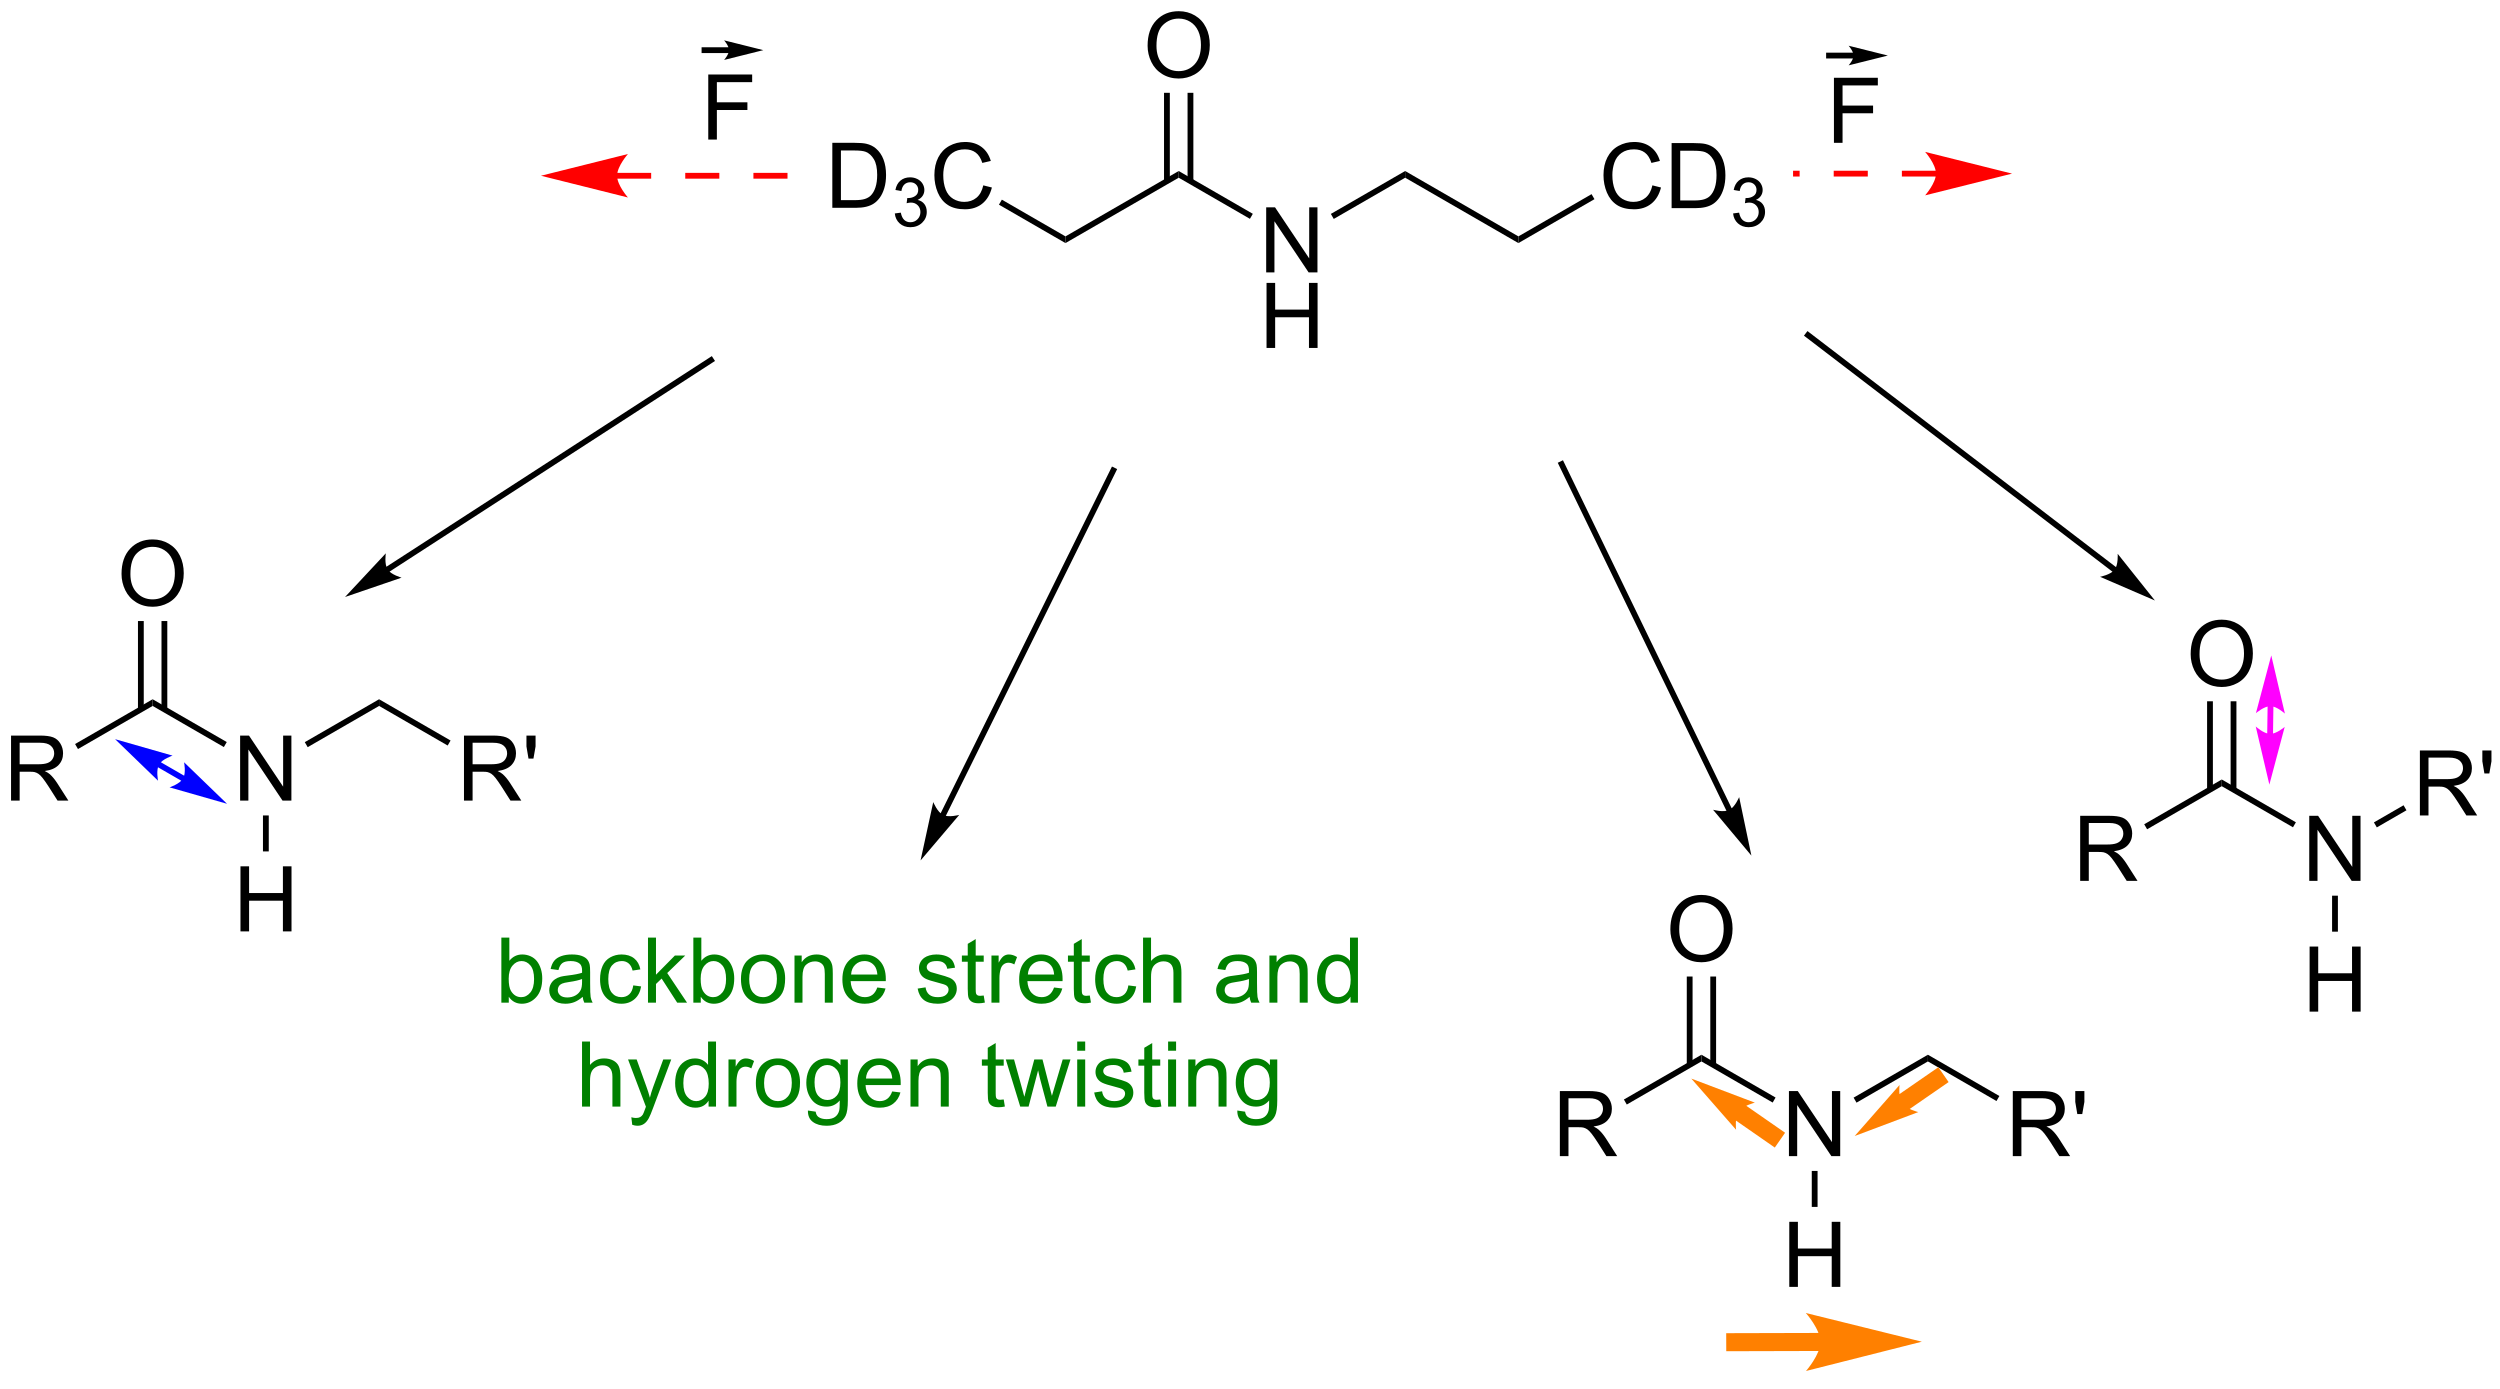 <?xml version="1.0" encoding="UTF-8"?>
<!DOCTYPE svg PUBLIC '-//W3C//DTD SVG 1.0//EN'
          'http://www.w3.org/TR/2001/REC-SVG-20010904/DTD/svg10.dtd'>
<svg stroke-dasharray="none" shape-rendering="auto" xmlns="http://www.w3.org/2000/svg" font-family="'Dialog'" text-rendering="auto" width="90" fill-opacity="1" color-interpolation="auto" color-rendering="auto" preserveAspectRatio="xMidYMid meet" font-size="12px" viewBox="0 0 90 50" fill="black" xmlns:xlink="http://www.w3.org/1999/xlink" stroke="black" image-rendering="auto" stroke-miterlimit="10" stroke-linecap="square" stroke-linejoin="miter" font-style="normal" stroke-width="1" height="50" stroke-dashoffset="0" font-weight="normal" stroke-opacity="1"
><!--Generated by the Batik Graphics2D SVG Generator--><defs id="genericDefs"
  /><g
  ><defs id="defs1"
    ><clipPath clipPathUnits="userSpaceOnUse" id="clipPath1"
      ><path d="M1.281 1.598 L227.85 1.598 L227.85 126.709 L1.281 126.709 L1.281 1.598 Z"
      /></clipPath
      ><clipPath clipPathUnits="userSpaceOnUse" id="clipPath2"
      ><path d="M-0.342 12.077 L-0.342 133.709 L219.928 133.709 L219.928 12.077 Z"
      /></clipPath
    ></defs
    ><g transform="scale(0.397,0.397) translate(-1.281,-1.598) matrix(1.029,0,0,1.029,1.633,-10.824)"
    ><path d="M73.006 30.386 L73.006 24.659 L74.98 24.659 Q75.647 24.659 75.998 24.74 Q76.491 24.855 76.84 25.151 Q77.293 25.534 77.517 26.131 Q77.741 26.724 77.741 27.49 Q77.741 28.144 77.587 28.649 Q77.436 29.151 77.196 29.482 Q76.959 29.81 76.675 30 Q76.394 30.191 75.993 30.29 Q75.592 30.386 75.074 30.386 L73.006 30.386 ZM73.764 29.709 L74.988 29.709 Q75.553 29.709 75.876 29.605 Q76.199 29.498 76.389 29.308 Q76.66 29.037 76.808 28.584 Q76.959 28.128 76.959 27.48 Q76.959 26.581 76.665 26.099 Q76.371 25.615 75.949 25.451 Q75.644 25.334 74.967 25.334 L73.764 25.334 L73.764 29.709 Z" stroke="none" clip-path="url(#clipPath2)"
    /></g
    ><g transform="matrix(0.409,0,0,0.409,0.14,-4.934)"
    ><path d="M78.418 30.851 L78.946 30.781 Q79.037 31.23 79.254 31.427 Q79.473 31.625 79.787 31.625 Q80.159 31.625 80.414 31.367 Q80.672 31.109 80.672 30.728 Q80.672 30.365 80.434 30.13 Q80.198 29.894 79.831 29.894 Q79.682 29.894 79.459 29.953 L79.518 29.49 Q79.571 29.496 79.602 29.496 Q79.94 29.496 80.209 29.32 Q80.479 29.144 80.479 28.777 Q80.479 28.488 80.282 28.298 Q80.086 28.107 79.776 28.107 Q79.467 28.107 79.262 28.3 Q79.057 28.494 78.998 28.88 L78.471 28.787 Q78.569 28.255 78.91 27.964 Q79.254 27.673 79.764 27.673 Q80.116 27.673 80.41 27.824 Q80.707 27.974 80.864 28.236 Q81.02 28.496 81.02 28.789 Q81.02 29.068 80.87 29.296 Q80.721 29.525 80.428 29.66 Q80.809 29.748 81.02 30.025 Q81.231 30.3 81.231 30.716 Q81.231 31.279 80.821 31.671 Q80.41 32.062 79.784 32.062 Q79.219 32.062 78.844 31.726 Q78.471 31.388 78.418 30.851 Z" stroke="none" clip-path="url(#clipPath2)"
    /></g
    ><g transform="matrix(0.409,0,0,0.409,0.14,-4.934)"
    ><path d="M86.206 28.378 L86.964 28.568 Q86.727 29.503 86.108 29.995 Q85.488 30.485 84.594 30.485 Q83.667 30.485 83.087 30.107 Q82.508 29.73 82.204 29.016 Q81.902 28.3 81.902 27.48 Q81.902 26.584 82.243 25.92 Q82.587 25.253 83.217 24.907 Q83.847 24.56 84.605 24.56 Q85.464 24.56 86.05 24.998 Q86.636 25.435 86.868 26.23 L86.121 26.404 Q85.923 25.779 85.542 25.495 Q85.165 25.209 84.589 25.209 Q83.93 25.209 83.485 25.526 Q83.042 25.842 82.863 26.375 Q82.683 26.909 82.683 27.474 Q82.683 28.206 82.897 28.75 Q83.11 29.295 83.558 29.566 Q84.008 29.834 84.532 29.834 Q85.167 29.834 85.608 29.467 Q86.05 29.099 86.206 28.378 Z" stroke="none" clip-path="url(#clipPath2)"
    /></g
    ><g transform="matrix(0.409,0,0,0.409,0.14,-4.934)"
    ><path d="M100.669 16.088 Q100.669 14.661 101.434 13.856 Q102.2 13.049 103.411 13.049 Q104.203 13.049 104.838 13.429 Q105.476 13.807 105.809 14.484 Q106.145 15.161 106.145 16.02 Q106.145 16.893 105.794 17.58 Q105.442 18.268 104.796 18.622 Q104.153 18.976 103.406 18.976 Q102.598 18.976 101.96 18.585 Q101.325 18.192 100.997 17.518 Q100.669 16.841 100.669 16.088 ZM101.45 16.099 Q101.45 17.135 102.005 17.731 Q102.562 18.325 103.403 18.325 Q104.257 18.325 104.809 17.724 Q105.364 17.122 105.364 16.018 Q105.364 15.317 105.127 14.796 Q104.89 14.276 104.434 13.989 Q103.981 13.7 103.413 13.7 Q102.609 13.7 102.028 14.255 Q101.45 14.807 101.45 16.099 Z" stroke="none" clip-path="url(#clipPath2)"
    /></g
    ><g transform="matrix(0.409,0,0,0.409,0.14,-4.934)"
    ><path d="M111.107 36.04 L111.107 30.314 L111.885 30.314 L114.893 34.808 L114.893 30.314 L115.62 30.314 L115.62 36.04 L114.841 36.04 L111.833 31.54 L111.833 36.04 L111.107 36.04 Z" stroke="none" clip-path="url(#clipPath2)"
    /></g
    ><g transform="matrix(0.409,0,0,0.409,0.14,-4.934)"
    ><path d="M111.138 42.69 L111.138 36.964 L111.896 36.964 L111.896 39.315 L114.872 39.315 L114.872 36.964 L115.63 36.964 L115.63 42.69 L114.872 42.69 L114.872 39.99 L111.896 39.99 L111.896 42.69 L111.138 42.69 Z" stroke="none" clip-path="url(#clipPath2)"
    /></g
    ><g transform="matrix(0.409,0,0,0.409,0.14,-4.934)"
    ><path d="M145.101 28.378 L145.859 28.568 Q145.622 29.503 145.002 29.995 Q144.382 30.485 143.489 30.485 Q142.562 30.485 141.981 30.107 Q141.403 29.73 141.098 29.016 Q140.796 28.3 140.796 27.48 Q140.796 26.584 141.137 25.92 Q141.481 25.253 142.111 24.907 Q142.742 24.56 143.499 24.56 Q144.359 24.56 144.945 24.998 Q145.531 25.435 145.762 26.23 L145.015 26.404 Q144.817 25.779 144.437 25.495 Q144.059 25.209 143.484 25.209 Q142.825 25.209 142.38 25.526 Q141.937 25.842 141.757 26.375 Q141.577 26.909 141.577 27.474 Q141.577 28.206 141.791 28.75 Q142.005 29.295 142.452 29.566 Q142.903 29.834 143.426 29.834 Q144.062 29.834 144.502 29.467 Q144.945 29.099 145.101 28.378 ZM146.792 30.386 L146.792 24.659 L148.766 24.659 Q149.433 24.659 149.785 24.74 Q150.277 24.855 150.626 25.151 Q151.079 25.534 151.303 26.131 Q151.527 26.724 151.527 27.49 Q151.527 28.144 151.373 28.649 Q151.222 29.151 150.982 29.482 Q150.745 29.81 150.462 30 Q150.18 30.191 149.779 30.29 Q149.378 30.386 148.86 30.386 L146.792 30.386 ZM147.55 29.709 L148.774 29.709 Q149.339 29.709 149.662 29.605 Q149.985 29.498 150.175 29.308 Q150.446 29.037 150.594 28.584 Q150.745 28.128 150.745 27.48 Q150.745 26.581 150.451 26.099 Q150.157 25.615 149.735 25.451 Q149.43 25.334 148.753 25.334 L147.55 25.334 L147.55 29.709 Z" stroke="none" clip-path="url(#clipPath2)"
    /></g
    ><g transform="matrix(0.409,0,0,0.409,0.14,-4.934)"
    ><path d="M152.204 30.851 L152.732 30.781 Q152.824 31.23 153.04 31.427 Q153.259 31.625 153.574 31.625 Q153.945 31.625 154.201 31.367 Q154.458 31.109 154.458 30.728 Q154.458 30.365 154.22 30.13 Q153.984 29.894 153.617 29.894 Q153.468 29.894 153.245 29.953 L153.304 29.49 Q153.357 29.496 153.388 29.496 Q153.726 29.496 153.995 29.32 Q154.265 29.144 154.265 28.777 Q154.265 28.488 154.068 28.298 Q153.872 28.107 153.562 28.107 Q153.253 28.107 153.048 28.3 Q152.843 28.494 152.785 28.88 L152.257 28.787 Q152.355 28.255 152.697 27.964 Q153.04 27.673 153.55 27.673 Q153.902 27.673 154.197 27.824 Q154.494 27.974 154.65 28.236 Q154.806 28.496 154.806 28.789 Q154.806 29.068 154.656 29.296 Q154.507 29.525 154.214 29.66 Q154.595 29.748 154.806 30.025 Q155.017 30.3 155.017 30.716 Q155.017 31.279 154.607 31.671 Q154.197 32.062 153.57 32.062 Q153.005 32.062 152.63 31.726 Q152.257 31.388 152.204 30.851 Z" stroke="none" clip-path="url(#clipPath2)"
    /></g
    ><g transform="matrix(0.409,0,0,0.409,0.14,-4.934)"
    ><path d="M103.406 27.116 L103.406 27.706 L93.439 33.46 L93.439 32.871 Z" stroke="none" clip-path="url(#clipPath2)"
    /></g
    ><g transform="matrix(0.409,0,0,0.409,0.14,-4.934)"
    ><path d="M93.439 32.871 L93.439 33.46 L87.585 30.08 L87.841 29.638 Z" stroke="none" clip-path="url(#clipPath2)"
    /></g
    ><g transform="matrix(0.409,0,0,0.409,0.14,-4.934)"
    ><path d="M104.697 28.009 L104.697 20.233 L104.186 20.233 L104.186 28.009 ZM102.625 28.009 L102.625 20.233 L102.115 20.233 L102.115 28.009 Z" stroke="none" clip-path="url(#clipPath2)"
    /></g
    ><g transform="matrix(0.409,0,0,0.409,0.14,-4.934)"
    ><path d="M103.406 27.706 L103.406 27.116 L109.93 30.883 L109.675 31.325 Z" stroke="none" clip-path="url(#clipPath2)"
    /></g
    ><g transform="matrix(0.409,0,0,0.409,0.14,-4.934)"
    ><path d="M123.339 27.706 L123.339 27.116 L133.306 32.871 L133.306 33.46 Z" stroke="none" clip-path="url(#clipPath2)"
    /></g
    ><g transform="matrix(0.409,0,0,0.409,0.14,-4.934)"
    ><path d="M133.306 33.46 L133.306 32.871 L139.746 29.152 L140.001 29.594 Z" stroke="none" clip-path="url(#clipPath2)"
    /></g
    ><g transform="matrix(0.409,0,0,0.409,0.14,-4.934)"
    ><path d="M117.054 31.334 L116.799 30.892 L123.339 27.116 L123.339 27.706 Z" stroke="none" clip-path="url(#clipPath2)"
    /></g
    ><g transform="matrix(0.409,0,0,0.409,0.14,-4.934)"
    ><path d="M10.355 62.583 Q10.355 61.156 11.12 60.351 Q11.886 59.544 13.097 59.544 Q13.889 59.544 14.524 59.924 Q15.162 60.302 15.495 60.979 Q15.831 61.656 15.831 62.515 Q15.831 63.388 15.48 64.075 Q15.128 64.763 14.482 65.117 Q13.839 65.471 13.092 65.471 Q12.284 65.471 11.646 65.08 Q11.011 64.687 10.683 64.013 Q10.355 63.335 10.355 62.583 ZM11.136 62.593 Q11.136 63.63 11.691 64.226 Q12.248 64.82 13.089 64.82 Q13.943 64.82 14.495 64.218 Q15.05 63.617 15.05 62.513 Q15.05 61.812 14.813 61.291 Q14.576 60.77 14.12 60.484 Q13.667 60.195 13.1 60.195 Q12.295 60.195 11.714 60.749 Q11.136 61.302 11.136 62.593 Z" stroke="none" clip-path="url(#clipPath2)"
    /></g
    ><g transform="matrix(0.409,0,0,0.409,0.14,-4.934)"
    ><path d="M20.793 82.535 L20.793 76.808 L21.572 76.808 L24.579 81.303 L24.579 76.808 L25.306 76.808 L25.306 82.535 L24.527 82.535 L21.52 78.035 L21.52 82.535 L20.793 82.535 Z" stroke="none" clip-path="url(#clipPath2)"
    /></g
    ><g transform="matrix(0.409,0,0,0.409,0.14,-4.934)"
    ><path d="M14.383 74.504 L14.383 66.727 L13.873 66.727 L13.873 74.504 ZM12.311 74.504 L12.311 66.727 L11.801 66.727 L11.801 74.504 Z" stroke="none" clip-path="url(#clipPath2)"
    /></g
    ><g transform="matrix(0.409,0,0,0.409,0.14,-4.934)"
    ><path d="M13.092 74.2 L13.092 73.611 L19.617 77.378 L19.361 77.82 Z" stroke="none" clip-path="url(#clipPath2)"
    /></g
    ><g transform="matrix(0.409,0,0,0.409,0.14,-4.934)"
    ><path d="M20.824 94.044 L20.824 88.317 L21.582 88.317 L21.582 90.669 L24.559 90.669 L24.559 88.317 L25.316 88.317 L25.316 94.044 L24.559 94.044 L24.559 91.343 L21.582 91.343 L21.582 94.044 L20.824 94.044 Z" stroke="none" clip-path="url(#clipPath2)"
    /></g
    ><g transform="matrix(0.409,0,0,0.409,0.14,-4.934)"
    ><path d="M22.803 83.839 L23.314 83.839 L23.314 87.005 L22.803 87.005 Z" stroke="none" clip-path="url(#clipPath2)"
    /></g
    ><g transform="matrix(0.409,0,0,0.409,0.14,-4.934)"
    ><path d="M26.74 77.829 L26.485 77.387 L33.025 73.611 L33.025 74.2 Z" stroke="none" clip-path="url(#clipPath2)"
    /></g
    ><g transform="matrix(0.409,0,0,0.409,0.14,-4.934)"
    ><path d="M0.63 82.535 L0.63 76.808 L3.169 76.808 Q3.935 76.808 4.333 76.962 Q4.732 77.116 4.969 77.506 Q5.208 77.897 5.208 78.371 Q5.208 78.98 4.812 79.4 Q4.419 79.816 3.594 79.928 Q3.896 80.074 4.052 80.215 Q4.383 80.519 4.68 80.975 L5.677 82.535 L4.724 82.535 L3.966 81.342 Q3.633 80.827 3.417 80.553 Q3.203 80.28 3.034 80.17 Q2.865 80.061 2.688 80.019 Q2.56 79.991 2.266 79.991 L1.388 79.991 L1.388 82.535 L0.63 82.535 ZM1.388 79.334 L3.016 79.334 Q3.537 79.334 3.828 79.228 Q4.122 79.121 4.273 78.884 Q4.427 78.647 4.427 78.371 Q4.427 77.965 4.13 77.704 Q3.836 77.441 3.2 77.441 L1.388 77.441 L1.388 79.334 Z" stroke="none" clip-path="url(#clipPath2)"
    /></g
    ><g transform="matrix(0.409,0,0,0.409,0.14,-4.934)"
    ><path d="M13.092 73.611 L13.092 74.2 L6.521 77.994 L6.266 77.552 Z" stroke="none" clip-path="url(#clipPath2)"
    /></g
    ><g fill="blue" transform="matrix(0.409,0,0,0.409,0.14,-4.934)" stroke="blue"
    ><path d="M13.528 79.579 L15.646 80.802 L15.867 80.93 L16.122 80.488 L15.901 80.36 L13.783 79.137 L13.562 79.01 L13.307 79.452 L13.528 79.579 ZM9.789 77.126 L13.57 80.782 C13.57 80.782 13.377 79.842 13.656 79.358 C13.935 78.875 14.846 78.573 14.846 78.573 ZM19.64 82.813 L15.859 79.158 C15.859 79.158 16.053 80.098 15.774 80.581 C15.495 81.064 14.584 81.367 14.584 81.367 Z" stroke="none" clip-path="url(#clipPath2)"
    /></g
    ><g transform="matrix(0.409,0,0,0.409,0.14,-4.934)"
    ><path d="M192.479 69.645 Q192.479 68.218 193.244 67.414 Q194.01 66.606 195.221 66.606 Q196.013 66.606 196.648 66.987 Q197.286 67.364 197.619 68.041 Q197.955 68.718 197.955 69.578 Q197.955 70.45 197.604 71.138 Q197.252 71.825 196.606 72.179 Q195.963 72.533 195.216 72.533 Q194.408 72.533 193.77 72.143 Q193.135 71.749 192.807 71.075 Q192.479 70.398 192.479 69.645 ZM193.26 69.656 Q193.26 70.692 193.815 71.289 Q194.372 71.882 195.213 71.882 Q196.067 71.882 196.619 71.281 Q197.174 70.679 197.174 69.575 Q197.174 68.874 196.937 68.354 Q196.7 67.833 196.244 67.546 Q195.791 67.257 195.224 67.257 Q194.419 67.257 193.838 67.812 Q193.26 68.364 193.26 69.656 Z" stroke="none" clip-path="url(#clipPath2)"
    /></g
    ><g transform="matrix(0.409,0,0,0.409,0.14,-4.934)"
    ><path d="M202.917 89.597 L202.917 83.871 L203.696 83.871 L206.703 88.366 L206.703 83.871 L207.43 83.871 L207.43 89.597 L206.651 89.597 L203.643 85.097 L203.643 89.597 L202.917 89.597 Z" stroke="none" clip-path="url(#clipPath2)"
    /></g
    ><g transform="matrix(0.409,0,0,0.409,0.14,-4.934)"
    ><path d="M196.507 81.566 L196.507 73.79 L195.996 73.79 L195.996 81.566 ZM194.435 81.566 L194.435 73.79 L193.925 73.79 L193.925 81.566 Z" stroke="none" clip-path="url(#clipPath2)"
    /></g
    ><g transform="matrix(0.409,0,0,0.409,0.14,-4.934)"
    ><path d="M195.216 81.263 L195.216 80.674 L201.74 84.441 L201.485 84.882 Z" stroke="none" clip-path="url(#clipPath2)"
    /></g
    ><g transform="matrix(0.409,0,0,0.409,0.14,-4.934)"
    ><path d="M202.948 101.106 L202.948 95.379 L203.706 95.379 L203.706 97.731 L206.683 97.731 L206.683 95.379 L207.44 95.379 L207.44 101.106 L206.683 101.106 L206.683 98.406 L203.706 98.406 L203.706 101.106 L202.948 101.106 Z" stroke="none" clip-path="url(#clipPath2)"
    /></g
    ><g transform="matrix(0.409,0,0,0.409,0.14,-4.934)"
    ><path d="M204.927 90.901 L205.438 90.901 L205.438 94.068 L204.927 94.068 Z" stroke="none" clip-path="url(#clipPath2)"
    /></g
    ><g transform="matrix(0.409,0,0,0.409,0.14,-4.934)"
    ><path d="M212.655 83.843 L212.655 78.117 L215.194 78.117 Q215.959 78.117 216.358 78.27 Q216.756 78.424 216.993 78.814 Q217.233 79.205 217.233 79.679 Q217.233 80.288 216.837 80.708 Q216.444 81.124 215.618 81.236 Q215.92 81.382 216.076 81.523 Q216.407 81.828 216.704 82.283 L217.701 83.843 L216.748 83.843 L215.99 82.65 Q215.657 82.135 215.441 81.861 Q215.227 81.588 215.058 81.478 Q214.889 81.369 214.712 81.328 Q214.584 81.299 214.29 81.299 L213.412 81.299 L213.412 83.843 L212.655 83.843 ZM213.412 80.643 L215.04 80.643 Q215.561 80.643 215.852 80.536 Q216.147 80.429 216.298 80.192 Q216.451 79.955 216.451 79.679 Q216.451 79.273 216.155 79.012 Q215.86 78.749 215.225 78.749 L213.412 78.749 L213.412 80.643 ZM218.333 80.143 L218.153 79.072 L218.153 78.117 L218.955 78.117 L218.955 79.072 L218.768 80.143 L218.333 80.143 Z" stroke="none" clip-path="url(#clipPath2)"
    /></g
    ><g transform="matrix(0.409,0,0,0.409,0.14,-4.934)"
    ><path d="M208.864 84.891 L208.609 84.45 L211.218 82.943 L211.473 83.385 Z" stroke="none" clip-path="url(#clipPath2)"
    /></g
    ><g transform="matrix(0.409,0,0,0.409,0.14,-4.934)"
    ><path d="M182.754 89.597 L182.754 83.871 L185.293 83.871 Q186.059 83.871 186.457 84.025 Q186.856 84.178 187.093 84.569 Q187.332 84.959 187.332 85.433 Q187.332 86.043 186.936 86.462 Q186.543 86.879 185.718 86.991 Q186.02 87.136 186.176 87.277 Q186.507 87.582 186.804 88.037 L187.801 89.597 L186.848 89.597 L186.09 88.405 Q185.757 87.889 185.541 87.616 Q185.327 87.342 185.158 87.233 Q184.988 87.123 184.811 87.082 Q184.684 87.053 184.389 87.053 L183.512 87.053 L183.512 89.597 L182.754 89.597 ZM183.512 86.397 L185.139 86.397 Q185.66 86.397 185.952 86.29 Q186.246 86.183 186.397 85.946 Q186.551 85.709 186.551 85.433 Q186.551 85.027 186.254 84.767 Q185.96 84.504 185.324 84.504 L183.512 84.504 L183.512 86.397 Z" stroke="none" clip-path="url(#clipPath2)"
    /></g
    ><g transform="matrix(0.409,0,0,0.409,0.14,-4.934)"
    ><path d="M195.216 80.674 L195.216 81.263 L188.645 85.056 L188.39 84.614 Z" stroke="none" clip-path="url(#clipPath2)"
    /></g
    ><g fill="fuchsia" transform="matrix(0.409,0,0,0.409,0.14,-4.934)" stroke="fuchsia"
    ><path d="M199.727 76.667 L199.762 74.222 L199.766 73.967 L199.256 73.959 L199.252 74.214 L199.216 76.659 L199.213 76.914 L199.723 76.922 L199.727 76.667 ZM199.406 81.127 L200.756 76.044 C200.756 76.044 200.03 76.671 199.472 76.663 C198.914 76.655 198.206 76.007 198.206 76.007 ZM199.573 69.754 L198.223 74.837 C198.223 74.837 198.949 74.21 199.507 74.218 C200.065 74.226 200.773 74.874 200.773 74.874 Z" stroke="none" clip-path="url(#clipPath2)"
    /></g
    ><g transform="matrix(0.409,0,0,0.409,0.14,-4.934)"
    ><path d="M40.497 82.535 L40.497 76.808 L43.036 76.808 Q43.802 76.808 44.2 76.962 Q44.599 77.116 44.836 77.506 Q45.075 77.897 45.075 78.371 Q45.075 78.98 44.68 79.4 Q44.286 79.816 43.461 79.928 Q43.763 80.074 43.919 80.215 Q44.25 80.519 44.547 80.975 L45.544 82.535 L44.591 82.535 L43.833 81.342 Q43.5 80.827 43.284 80.553 Q43.07 80.28 42.901 80.17 Q42.732 80.061 42.555 80.019 Q42.427 79.991 42.133 79.991 L41.255 79.991 L41.255 82.535 L40.497 82.535 ZM41.255 79.334 L42.883 79.334 Q43.404 79.334 43.695 79.228 Q43.99 79.121 44.141 78.884 Q44.294 78.647 44.294 78.371 Q44.294 77.965 43.997 77.704 Q43.703 77.441 43.068 77.441 L41.255 77.441 L41.255 79.334 ZM46.176 78.834 L45.996 77.764 L45.996 76.808 L46.798 76.808 L46.798 77.764 L46.611 78.834 L46.176 78.834 Z" stroke="none" clip-path="url(#clipPath2)"
    /></g
    ><g transform="matrix(0.409,0,0,0.409,0.14,-4.934)"
    ><path d="M33.025 74.2 L33.025 73.611 L39.316 77.243 L39.061 77.685 Z" stroke="none" clip-path="url(#clipPath2)"
    /></g
    ><g transform="matrix(0.409,0,0,0.409,0.14,-4.934)"
    ><path d="M146.681 93.873 Q146.681 92.446 147.446 91.641 Q148.212 90.834 149.423 90.834 Q150.214 90.834 150.85 91.214 Q151.488 91.592 151.821 92.269 Q152.157 92.946 152.157 93.805 Q152.157 94.677 151.806 95.365 Q151.454 96.052 150.808 96.407 Q150.165 96.761 149.418 96.761 Q148.61 96.761 147.972 96.37 Q147.337 95.977 147.009 95.302 Q146.681 94.625 146.681 93.873 ZM147.462 93.883 Q147.462 94.92 148.017 95.516 Q148.574 96.11 149.415 96.11 Q150.269 96.11 150.821 95.508 Q151.376 94.907 151.376 93.802 Q151.376 93.102 151.139 92.581 Q150.902 92.06 150.446 91.774 Q149.993 91.485 149.425 91.485 Q148.621 91.485 148.04 92.04 Q147.462 92.592 147.462 93.883 Z" stroke="none" clip-path="url(#clipPath2)"
    /></g
    ><g transform="matrix(0.409,0,0,0.409,0.14,-4.934)"
    ><path d="M157.119 113.825 L157.119 108.098 L157.897 108.098 L160.905 112.593 L160.905 108.098 L161.632 108.098 L161.632 113.825 L160.853 113.825 L157.845 109.325 L157.845 113.825 L157.119 113.825 Z" stroke="none" clip-path="url(#clipPath2)"
    /></g
    ><g transform="matrix(0.409,0,0,0.409,0.14,-4.934)"
    ><path d="M150.708 105.794 L150.708 98.017 L150.198 98.017 L150.198 105.794 ZM148.637 105.794 L148.637 98.017 L148.127 98.017 L148.127 105.794 Z" stroke="none" clip-path="url(#clipPath2)"
    /></g
    ><g transform="matrix(0.409,0,0,0.409,0.14,-4.934)"
    ><path d="M149.418 105.49 L149.418 104.901 L155.942 108.668 L155.687 109.11 Z" stroke="none" clip-path="url(#clipPath2)"
    /></g
    ><g transform="matrix(0.409,0,0,0.409,0.14,-4.934)"
    ><path d="M157.15 125.334 L157.15 119.607 L157.908 119.607 L157.908 121.959 L160.884 121.959 L160.884 119.607 L161.642 119.607 L161.642 125.334 L160.884 125.334 L160.884 122.633 L157.908 122.633 L157.908 125.334 L157.15 125.334 Z" stroke="none" clip-path="url(#clipPath2)"
    /></g
    ><g transform="matrix(0.409,0,0,0.409,0.14,-4.934)"
    ><path d="M159.129 115.129 L159.639 115.129 L159.639 118.295 L159.129 118.295 Z" stroke="none" clip-path="url(#clipPath2)"
    /></g
    ><g transform="matrix(0.409,0,0,0.409,0.14,-4.934)"
    ><path d="M163.066 109.119 L162.811 108.677 L169.351 104.901 L169.351 105.49 Z" stroke="none" clip-path="url(#clipPath2)"
    /></g
    ><g transform="matrix(0.409,0,0,0.409,0.14,-4.934)"
    ><path d="M136.956 113.825 L136.956 108.098 L139.495 108.098 Q140.261 108.098 140.659 108.252 Q141.058 108.406 141.295 108.796 Q141.534 109.187 141.534 109.661 Q141.534 110.27 141.138 110.689 Q140.745 111.106 139.92 111.218 Q140.222 111.364 140.378 111.505 Q140.709 111.809 141.006 112.265 L142.003 113.825 L141.05 113.825 L140.292 112.632 Q139.959 112.117 139.743 111.843 Q139.529 111.57 139.36 111.46 Q139.19 111.351 139.013 111.309 Q138.886 111.281 138.591 111.281 L137.714 111.281 L137.714 113.825 L136.956 113.825 ZM137.714 110.624 L139.341 110.624 Q139.862 110.624 140.154 110.518 Q140.448 110.411 140.599 110.174 Q140.753 109.937 140.753 109.661 Q140.753 109.255 140.456 108.994 Q140.162 108.731 139.526 108.731 L137.714 108.731 L137.714 110.624 Z" stroke="none" clip-path="url(#clipPath2)"
    /></g
    ><g transform="matrix(0.409,0,0,0.409,0.14,-4.934)"
    ><path d="M149.418 104.901 L149.418 105.49 L142.847 109.284 L142.592 108.842 Z" stroke="none" clip-path="url(#clipPath2)"
    /></g
    ><g transform="matrix(0.409,0,0,0.409,0.14,-4.934)"
    ><path d="M176.823 113.825 L176.823 108.098 L179.362 108.098 Q180.128 108.098 180.526 108.252 Q180.925 108.406 181.162 108.796 Q181.401 109.187 181.401 109.661 Q181.401 110.27 181.005 110.689 Q180.612 111.106 179.787 111.218 Q180.089 111.364 180.245 111.505 Q180.576 111.809 180.873 112.265 L181.87 113.825 L180.917 113.825 L180.159 112.632 Q179.826 112.117 179.61 111.843 Q179.396 111.57 179.227 111.46 Q179.058 111.351 178.88 111.309 Q178.753 111.281 178.458 111.281 L177.581 111.281 L177.581 113.825 L176.823 113.825 ZM177.581 110.624 L179.208 110.624 Q179.729 110.624 180.021 110.518 Q180.315 110.411 180.466 110.174 Q180.62 109.937 180.62 109.661 Q180.62 109.255 180.323 108.994 Q180.029 108.731 179.393 108.731 L177.581 108.731 L177.581 110.624 ZM182.501 110.124 L182.322 109.054 L182.322 108.098 L183.124 108.098 L183.124 109.054 L182.936 110.124 L182.501 110.124 Z" stroke="none" clip-path="url(#clipPath2)"
    /></g
    ><g transform="matrix(0.409,0,0,0.409,0.14,-4.934)"
    ><path d="M169.351 105.49 L169.351 104.901 L175.642 108.533 L175.387 108.975 Z" stroke="none" clip-path="url(#clipPath2)"
    /></g
    ><g fill="rgb(255,128,0)" transform="matrix(0.409,0,0,0.409,0.14,-4.934)" stroke="rgb(255,128,0)"
    ><path d="M152.396 130.996 L159.891 130.976 L160.685 130.973 L160.68 129.386 L159.887 129.388 L152.391 129.408 L151.597 129.411 L151.602 130.998 L152.396 130.996 ZM168.818 130.159 L158.607 127.634 C158.607 127.634 159.886 129.066 159.889 130.182 C159.892 131.298 158.62 132.737 158.62 132.737 Z" stroke="none" clip-path="url(#clipPath2)"
    /></g
    ><g fill="rgb(255,128,0)" transform="matrix(0.409,0,0,0.409,0.14,-4.934)" stroke="rgb(255,128,0)"
    ><path d="M167.536 109.821 L170.519 107.759 L171.173 107.308 L170.27 106.001 L169.617 106.452 L166.633 108.514 L165.98 108.966 L166.882 110.272 L167.536 109.821 ZM162.907 112.055 L168.506 109.949 C168.506 109.949 167.445 109.69 167.084 109.168 C166.724 108.645 166.856 107.562 166.856 107.562 Z" stroke="none" clip-path="url(#clipPath2)"
    /></g
    ><g fill="rgb(255,128,0)" transform="matrix(0.409,0,0,0.409,0.14,-4.934)" stroke="rgb(255,128,0)"
    ><path d="M152.245 110.55 L155.224 112.619 L155.875 113.072 L156.781 111.768 L156.13 111.315 L153.151 109.246 L152.499 108.793 L151.593 110.097 L152.245 110.55 ZM148.527 107.001 L152.466 111.503 C152.466 111.503 152.336 110.419 152.698 109.898 C153.06 109.377 154.121 109.12 154.121 109.12 Z" stroke="none" clip-path="url(#clipPath2)"
    /></g
    ><g transform="matrix(0.409,0,0,0.409,0.14,-4.934)"
    ><path d="M33.913 62.399 L62.376 43.975 L62.59 43.836 L62.313 43.408 L62.099 43.547 L33.636 61.971 L33.422 62.109 L33.699 62.537 L33.913 62.399 ZM30.027 64.611 L35.003 62.909 C35.003 62.909 34.078 62.653 33.775 62.185 C33.471 61.716 33.617 60.767 33.617 60.767 Z" stroke="none" clip-path="url(#clipPath2)"
    /></g
    ><g fill="green" transform="matrix(0.409,0,0,0.409,0.14,-4.934)" stroke="green"
    ><path d="M44.441 100.318 L43.787 100.318 L43.787 94.591 L44.49 94.591 L44.49 96.633 Q44.936 96.076 45.628 96.076 Q46.011 96.076 46.352 96.23 Q46.693 96.383 46.915 96.664 Q47.136 96.943 47.261 97.339 Q47.386 97.732 47.386 98.18 Q47.386 99.248 46.857 99.831 Q46.331 100.412 45.592 100.412 Q44.857 100.412 44.441 99.797 L44.441 100.318 ZM44.433 98.211 Q44.433 98.959 44.636 99.289 Q44.967 99.834 45.535 99.834 Q45.995 99.834 46.331 99.433 Q46.667 99.031 46.667 98.24 Q46.667 97.427 46.344 97.042 Q46.022 96.654 45.566 96.654 Q45.105 96.654 44.769 97.055 Q44.433 97.453 44.433 98.211 ZM50.947 99.805 Q50.557 100.138 50.195 100.276 Q49.835 100.412 49.421 100.412 Q48.736 100.412 48.369 100.078 Q48.002 99.743 48.002 99.224 Q48.002 98.92 48.14 98.667 Q48.281 98.414 48.505 98.263 Q48.728 98.11 49.01 98.031 Q49.218 97.977 49.635 97.927 Q50.486 97.826 50.89 97.685 Q50.893 97.539 50.893 97.5 Q50.893 97.071 50.695 96.896 Q50.424 96.656 49.893 96.656 Q49.398 96.656 49.161 96.831 Q48.924 97.005 48.812 97.446 L48.124 97.352 Q48.218 96.912 48.432 96.641 Q48.648 96.368 49.054 96.222 Q49.46 96.076 49.994 96.076 Q50.525 96.076 50.856 96.201 Q51.19 96.326 51.346 96.516 Q51.502 96.703 51.565 96.993 Q51.601 97.172 51.601 97.641 L51.601 98.578 Q51.601 99.56 51.645 99.821 Q51.69 100.078 51.822 100.318 L51.088 100.318 Q50.978 100.099 50.947 99.805 ZM50.89 98.235 Q50.507 98.391 49.742 98.5 Q49.307 98.563 49.127 98.641 Q48.947 98.719 48.848 98.87 Q48.752 99.021 48.752 99.203 Q48.752 99.485 48.965 99.672 Q49.179 99.86 49.588 99.86 Q49.994 99.86 50.309 99.683 Q50.627 99.505 50.775 99.196 Q50.89 98.959 50.89 98.493 L50.89 98.235 ZM55.397 98.797 L56.089 98.888 Q55.975 99.602 55.508 100.008 Q55.042 100.412 54.363 100.412 Q53.511 100.412 52.993 99.855 Q52.475 99.297 52.475 98.258 Q52.475 97.586 52.696 97.084 Q52.92 96.578 53.376 96.328 Q53.831 96.076 54.365 96.076 Q55.042 96.076 55.472 96.417 Q55.902 96.758 56.022 97.388 L55.339 97.493 Q55.24 97.076 54.993 96.865 Q54.745 96.654 54.394 96.654 Q53.863 96.654 53.529 97.034 Q53.199 97.414 53.199 98.24 Q53.199 99.076 53.519 99.456 Q53.839 99.834 54.355 99.834 Q54.769 99.834 55.045 99.581 Q55.324 99.326 55.397 98.797 ZM56.693 100.318 L56.693 94.591 L57.397 94.591 L57.397 97.857 L59.061 96.17 L59.972 96.17 L58.386 97.709 L60.131 100.318 L59.264 100.318 L57.894 98.196 L57.397 98.672 L57.397 100.318 L56.693 100.318 ZM61.339 100.318 L60.686 100.318 L60.686 94.591 L61.389 94.591 L61.389 96.633 Q61.834 96.076 62.527 96.076 Q62.91 96.076 63.251 96.23 Q63.592 96.383 63.813 96.664 Q64.034 96.943 64.159 97.339 Q64.284 97.732 64.284 98.18 Q64.284 99.248 63.756 99.831 Q63.23 100.412 62.49 100.412 Q61.756 100.412 61.339 99.797 L61.339 100.318 ZM61.331 98.211 Q61.331 98.959 61.535 99.289 Q61.865 99.834 62.433 99.834 Q62.894 99.834 63.23 99.433 Q63.566 99.031 63.566 98.24 Q63.566 97.427 63.243 97.042 Q62.92 96.654 62.464 96.654 Q62.003 96.654 61.667 97.055 Q61.331 97.453 61.331 98.211 ZM64.877 98.243 Q64.877 97.091 65.518 96.537 Q66.054 96.076 66.822 96.076 Q67.679 96.076 68.221 96.636 Q68.765 97.196 68.765 98.185 Q68.765 98.985 68.523 99.446 Q68.283 99.904 67.825 100.159 Q67.367 100.412 66.822 100.412 Q65.953 100.412 65.413 99.855 Q64.877 99.295 64.877 98.243 ZM65.601 98.243 Q65.601 99.039 65.947 99.438 Q66.296 99.834 66.822 99.834 Q67.346 99.834 67.692 99.435 Q68.041 99.037 68.041 98.219 Q68.041 97.451 67.692 97.055 Q67.343 96.656 66.822 96.656 Q66.296 96.656 65.947 97.052 Q65.601 97.446 65.601 98.243 ZM69.589 100.318 L69.589 96.17 L70.222 96.17 L70.222 96.758 Q70.678 96.076 71.542 96.076 Q71.917 96.076 72.23 96.211 Q72.545 96.344 72.701 96.563 Q72.858 96.781 72.92 97.084 Q72.959 97.279 72.959 97.766 L72.959 100.318 L72.256 100.318 L72.256 97.795 Q72.256 97.365 72.173 97.151 Q72.092 96.938 71.883 96.813 Q71.675 96.685 71.394 96.685 Q70.943 96.685 70.618 96.972 Q70.292 97.255 70.292 98.052 L70.292 100.318 L69.589 100.318 ZM76.877 98.982 L77.603 99.071 Q77.432 99.709 76.966 100.06 Q76.502 100.412 75.781 100.412 Q74.869 100.412 74.335 99.852 Q73.804 99.289 73.804 98.279 Q73.804 97.232 74.343 96.654 Q74.882 96.076 75.742 96.076 Q76.572 96.076 77.098 96.644 Q77.627 97.209 77.627 98.235 Q77.627 98.297 77.624 98.422 L74.531 98.422 Q74.57 99.107 74.916 99.472 Q75.265 99.834 75.783 99.834 Q76.171 99.834 76.445 99.63 Q76.718 99.427 76.877 98.982 ZM74.57 97.844 L76.885 97.844 Q76.838 97.321 76.619 97.06 Q76.283 96.654 75.749 96.654 Q75.265 96.654 74.934 96.98 Q74.603 97.302 74.57 97.844 ZM80.429 99.078 L81.124 98.969 Q81.182 99.388 81.45 99.612 Q81.718 99.834 82.197 99.834 Q82.682 99.834 82.916 99.636 Q83.15 99.438 83.15 99.172 Q83.15 98.935 82.945 98.797 Q82.799 98.703 82.226 98.56 Q81.453 98.365 81.153 98.222 Q80.853 98.078 80.7 97.828 Q80.546 97.576 80.546 97.271 Q80.546 96.993 80.671 96.758 Q80.799 96.521 81.018 96.365 Q81.182 96.243 81.466 96.159 Q81.749 96.076 82.072 96.076 Q82.562 96.076 82.929 96.216 Q83.299 96.357 83.473 96.597 Q83.65 96.836 83.718 97.24 L83.031 97.334 Q82.984 97.013 82.757 96.834 Q82.533 96.654 82.124 96.654 Q81.64 96.654 81.432 96.815 Q81.226 96.974 81.226 97.188 Q81.226 97.326 81.312 97.435 Q81.398 97.547 81.58 97.623 Q81.687 97.662 82.203 97.802 Q82.947 98 83.242 98.128 Q83.538 98.255 83.705 98.498 Q83.874 98.74 83.874 99.099 Q83.874 99.451 83.669 99.761 Q83.463 100.071 83.075 100.243 Q82.689 100.412 82.203 100.412 Q81.393 100.412 80.968 100.076 Q80.546 99.74 80.429 99.078 ZM86.244 99.688 L86.346 100.31 Q86.049 100.373 85.814 100.373 Q85.432 100.373 85.221 100.253 Q85.01 100.13 84.924 99.933 Q84.838 99.735 84.838 99.102 L84.838 96.716 L84.322 96.716 L84.322 96.17 L84.838 96.17 L84.838 95.141 L85.538 94.719 L85.538 96.17 L86.244 96.17 L86.244 96.716 L85.538 96.716 L85.538 99.141 Q85.538 99.443 85.575 99.529 Q85.611 99.615 85.695 99.667 Q85.781 99.716 85.937 99.716 Q86.054 99.716 86.244 99.688 ZM86.925 100.318 L86.925 96.17 L87.558 96.17 L87.558 96.797 Q87.8 96.357 88.003 96.216 Q88.209 96.076 88.456 96.076 Q88.811 96.076 89.178 96.302 L88.936 96.953 Q88.678 96.802 88.42 96.802 Q88.191 96.802 88.006 96.94 Q87.824 97.078 87.746 97.326 Q87.628 97.701 87.628 98.146 L87.628 100.318 L86.925 100.318 ZM92.436 98.982 L93.162 99.071 Q92.99 99.709 92.524 100.06 Q92.061 100.412 91.339 100.412 Q90.428 100.412 89.894 99.852 Q89.363 99.289 89.363 98.279 Q89.363 97.232 89.902 96.654 Q90.441 96.076 91.3 96.076 Q92.131 96.076 92.657 96.644 Q93.186 97.209 93.186 98.235 Q93.186 98.297 93.183 98.422 L90.089 98.422 Q90.128 99.107 90.475 99.472 Q90.824 99.834 91.342 99.834 Q91.73 99.834 92.003 99.63 Q92.277 99.427 92.436 98.982 ZM90.128 97.844 L92.443 97.844 Q92.397 97.321 92.178 97.06 Q91.842 96.654 91.308 96.654 Q90.824 96.654 90.493 96.98 Q90.162 97.302 90.128 97.844 ZM95.58 99.688 L95.682 100.31 Q95.385 100.373 95.15 100.373 Q94.768 100.373 94.557 100.253 Q94.346 100.13 94.26 99.933 Q94.174 99.735 94.174 99.102 L94.174 96.716 L93.658 96.716 L93.658 96.17 L94.174 96.17 L94.174 95.141 L94.874 94.719 L94.874 96.17 L95.58 96.17 L95.58 96.716 L94.874 96.716 L94.874 99.141 Q94.874 99.443 94.911 99.529 Q94.947 99.615 95.031 99.667 Q95.117 99.716 95.273 99.716 Q95.39 99.716 95.58 99.688 ZM98.975 98.797 L99.667 98.888 Q99.553 99.602 99.087 100.008 Q98.621 100.412 97.941 100.412 Q97.089 100.412 96.571 99.855 Q96.053 99.297 96.053 98.258 Q96.053 97.586 96.274 97.084 Q96.498 96.578 96.954 96.328 Q97.409 96.076 97.943 96.076 Q98.621 96.076 99.05 96.417 Q99.48 96.758 99.6 97.388 L98.917 97.493 Q98.818 97.076 98.571 96.865 Q98.324 96.654 97.972 96.654 Q97.441 96.654 97.108 97.034 Q96.777 97.414 96.777 98.24 Q96.777 99.076 97.097 99.456 Q97.417 99.834 97.933 99.834 Q98.347 99.834 98.623 99.581 Q98.902 99.326 98.975 98.797 ZM100.269 100.318 L100.269 94.591 L100.972 94.591 L100.972 96.646 Q101.464 96.076 102.214 96.076 Q102.675 96.076 103.014 96.258 Q103.355 96.438 103.501 96.758 Q103.647 97.078 103.647 97.688 L103.647 100.318 L102.943 100.318 L102.943 97.688 Q102.943 97.162 102.714 96.922 Q102.488 96.68 102.068 96.68 Q101.756 96.68 101.48 96.844 Q101.206 97.005 101.089 97.284 Q100.972 97.56 100.972 98.047 L100.972 100.318 L100.269 100.318 ZM109.647 99.805 Q109.256 100.138 108.894 100.276 Q108.534 100.412 108.121 100.412 Q107.436 100.412 107.068 100.078 Q106.701 99.743 106.701 99.224 Q106.701 98.92 106.839 98.667 Q106.98 98.414 107.204 98.263 Q107.428 98.11 107.709 98.031 Q107.917 97.977 108.334 97.927 Q109.186 97.826 109.589 97.685 Q109.592 97.539 109.592 97.5 Q109.592 97.071 109.394 96.896 Q109.123 96.656 108.592 96.656 Q108.097 96.656 107.86 96.831 Q107.623 97.005 107.511 97.446 L106.824 97.352 Q106.917 96.912 107.131 96.641 Q107.347 96.368 107.753 96.222 Q108.159 96.076 108.693 96.076 Q109.225 96.076 109.555 96.201 Q109.889 96.326 110.045 96.516 Q110.201 96.703 110.264 96.993 Q110.3 97.172 110.3 97.641 L110.3 98.578 Q110.3 99.56 110.344 99.821 Q110.389 100.078 110.522 100.318 L109.787 100.318 Q109.678 100.099 109.647 99.805 ZM109.589 98.235 Q109.206 98.391 108.441 98.5 Q108.006 98.563 107.826 98.641 Q107.647 98.719 107.548 98.87 Q107.451 99.021 107.451 99.203 Q107.451 99.485 107.665 99.672 Q107.878 99.86 108.287 99.86 Q108.693 99.86 109.008 99.683 Q109.326 99.505 109.475 99.196 Q109.589 98.959 109.589 98.493 L109.589 98.235 ZM111.39 100.318 L111.39 96.17 L112.023 96.17 L112.023 96.758 Q112.478 96.076 113.343 96.076 Q113.718 96.076 114.031 96.211 Q114.346 96.344 114.502 96.563 Q114.658 96.781 114.721 97.084 Q114.76 97.279 114.76 97.766 L114.76 100.318 L114.057 100.318 L114.057 97.795 Q114.057 97.365 113.973 97.151 Q113.893 96.938 113.684 96.813 Q113.476 96.685 113.195 96.685 Q112.744 96.685 112.419 96.972 Q112.093 97.255 112.093 98.052 L112.093 100.318 L111.39 100.318 ZM118.529 100.318 L118.529 99.795 Q118.136 100.412 117.371 100.412 Q116.873 100.412 116.456 100.138 Q116.042 99.865 115.813 99.375 Q115.584 98.883 115.584 98.248 Q115.584 97.625 115.79 97.12 Q115.998 96.615 116.412 96.347 Q116.826 96.076 117.339 96.076 Q117.714 96.076 118.006 96.235 Q118.3 96.391 118.483 96.646 L118.483 94.591 L119.183 94.591 L119.183 100.318 L118.529 100.318 ZM116.308 98.248 Q116.308 99.045 116.644 99.44 Q116.98 99.834 117.436 99.834 Q117.897 99.834 118.219 99.456 Q118.542 99.078 118.542 98.305 Q118.542 97.453 118.214 97.055 Q117.886 96.656 117.404 96.656 Q116.936 96.656 116.621 97.039 Q116.308 97.422 116.308 98.248 Z" stroke="none" clip-path="url(#clipPath2)"
    /></g
    ><g fill="green" transform="matrix(0.409,0,0,0.409,0.14,-4.934)" stroke="green"
    ><path d="M50.888 109.468 L50.888 103.741 L51.591 103.741 L51.591 105.796 Q52.083 105.226 52.833 105.226 Q53.294 105.226 53.633 105.408 Q53.974 105.588 54.12 105.908 Q54.266 106.228 54.266 106.838 L54.266 109.468 L53.562 109.468 L53.562 106.838 Q53.562 106.312 53.333 106.072 Q53.107 105.83 52.688 105.83 Q52.375 105.83 52.099 105.994 Q51.825 106.156 51.708 106.434 Q51.591 106.71 51.591 107.197 L51.591 109.468 L50.888 109.468 ZM55.306 111.067 L55.228 110.406 Q55.457 110.468 55.629 110.468 Q55.863 110.468 56.004 110.39 Q56.145 110.312 56.236 110.171 Q56.301 110.067 56.449 109.648 Q56.47 109.59 56.512 109.476 L54.939 105.32 L55.697 105.32 L56.559 107.721 Q56.728 108.179 56.861 108.681 Q56.98 108.197 57.15 107.736 L58.035 105.32 L58.738 105.32 L57.16 109.538 Q56.908 110.223 56.767 110.481 Q56.58 110.827 56.337 110.989 Q56.095 111.153 55.759 111.153 Q55.556 111.153 55.306 111.067 ZM62.027 109.468 L62.027 108.945 Q61.634 109.562 60.868 109.562 Q60.371 109.562 59.955 109.288 Q59.54 109.015 59.311 108.525 Q59.082 108.033 59.082 107.398 Q59.082 106.775 59.288 106.27 Q59.496 105.765 59.91 105.497 Q60.324 105.226 60.837 105.226 Q61.212 105.226 61.504 105.385 Q61.798 105.541 61.98 105.796 L61.98 103.741 L62.681 103.741 L62.681 109.468 L62.027 109.468 ZM59.806 107.398 Q59.806 108.195 60.142 108.59 Q60.478 108.984 60.934 108.984 Q61.395 108.984 61.718 108.606 Q62.04 108.228 62.04 107.455 Q62.04 106.603 61.712 106.205 Q61.384 105.806 60.902 105.806 Q60.434 105.806 60.118 106.189 Q59.806 106.572 59.806 107.398 ZM63.779 109.468 L63.779 105.32 L64.412 105.32 L64.412 105.947 Q64.654 105.507 64.857 105.366 Q65.062 105.226 65.31 105.226 Q65.664 105.226 66.031 105.452 L65.789 106.103 Q65.531 105.952 65.273 105.952 Q65.044 105.952 64.859 106.09 Q64.677 106.228 64.599 106.476 Q64.482 106.851 64.482 107.296 L64.482 109.468 L63.779 109.468 ZM66.188 107.392 Q66.188 106.241 66.828 105.687 Q67.365 105.226 68.133 105.226 Q68.99 105.226 69.531 105.786 Q70.076 106.346 70.076 107.335 Q70.076 108.135 69.833 108.596 Q69.594 109.054 69.135 109.309 Q68.677 109.562 68.133 109.562 Q67.263 109.562 66.724 109.004 Q66.188 108.445 66.188 107.392 ZM66.912 107.392 Q66.912 108.189 67.258 108.588 Q67.607 108.984 68.133 108.984 Q68.656 108.984 69.003 108.585 Q69.352 108.187 69.352 107.369 Q69.352 106.601 69.003 106.205 Q68.654 105.806 68.133 105.806 Q67.607 105.806 67.258 106.202 Q66.912 106.596 66.912 107.392 ZM70.77 109.812 L71.454 109.913 Q71.496 110.231 71.691 110.374 Q71.954 110.57 72.408 110.57 Q72.895 110.57 73.16 110.374 Q73.426 110.179 73.52 109.827 Q73.574 109.614 73.572 108.924 Q73.111 109.468 72.423 109.468 Q71.566 109.468 71.098 108.851 Q70.629 108.234 70.629 107.369 Q70.629 106.775 70.843 106.275 Q71.059 105.773 71.468 105.499 Q71.876 105.226 72.426 105.226 Q73.16 105.226 73.637 105.82 L73.637 105.32 L74.285 105.32 L74.285 108.906 Q74.285 109.874 74.087 110.278 Q73.892 110.684 73.462 110.918 Q73.035 111.153 72.41 111.153 Q71.668 111.153 71.21 110.817 Q70.754 110.484 70.77 109.812 ZM71.353 107.32 Q71.353 108.135 71.676 108.51 Q72.001 108.885 72.488 108.885 Q72.973 108.885 73.301 108.512 Q73.629 108.14 73.629 107.343 Q73.629 106.58 73.29 106.195 Q72.954 105.806 72.478 105.806 Q72.009 105.806 71.681 106.189 Q71.353 106.57 71.353 107.32 ZM78.188 108.132 L78.914 108.221 Q78.742 108.859 78.276 109.21 Q77.812 109.562 77.091 109.562 Q76.18 109.562 75.646 109.002 Q75.115 108.439 75.115 107.429 Q75.115 106.382 75.654 105.804 Q76.193 105.226 77.052 105.226 Q77.883 105.226 78.409 105.793 Q78.938 106.359 78.938 107.385 Q78.938 107.447 78.935 107.572 L75.841 107.572 Q75.88 108.257 76.227 108.622 Q76.576 108.984 77.094 108.984 Q77.482 108.984 77.755 108.781 Q78.029 108.577 78.188 108.132 ZM75.88 106.994 L78.195 106.994 Q78.148 106.471 77.93 106.21 Q77.594 105.804 77.06 105.804 Q76.576 105.804 76.245 106.129 Q75.914 106.452 75.88 106.994 ZM79.798 109.468 L79.798 105.32 L80.431 105.32 L80.431 105.908 Q80.887 105.226 81.751 105.226 Q82.126 105.226 82.439 105.361 Q82.754 105.494 82.91 105.713 Q83.066 105.931 83.129 106.234 Q83.168 106.429 83.168 106.916 L83.168 109.468 L82.465 109.468 L82.465 106.945 Q82.465 106.515 82.382 106.301 Q82.301 106.088 82.093 105.963 Q81.884 105.835 81.603 105.835 Q81.152 105.835 80.827 106.122 Q80.501 106.406 80.501 107.202 L80.501 109.468 L79.798 109.468 ZM88.004 108.838 L88.106 109.46 Q87.809 109.523 87.574 109.523 Q87.191 109.523 86.981 109.403 Q86.77 109.281 86.684 109.083 Q86.598 108.885 86.598 108.252 L86.598 105.866 L86.082 105.866 L86.082 105.32 L86.598 105.32 L86.598 104.291 L87.298 103.869 L87.298 105.32 L88.004 105.32 L88.004 105.866 L87.298 105.866 L87.298 108.291 Q87.298 108.593 87.335 108.679 Q87.371 108.765 87.454 108.817 Q87.54 108.866 87.697 108.866 Q87.814 108.866 88.004 108.838 ZM89.458 109.468 L88.188 105.32 L88.914 105.32 L89.576 107.713 L89.82 108.603 Q89.836 108.538 90.037 107.749 L90.695 105.32 L91.419 105.32 L92.039 107.726 L92.247 108.517 L92.484 107.718 L93.195 105.32 L93.88 105.32 L92.583 109.468 L91.852 109.468 L91.193 106.984 L91.031 106.275 L90.193 109.468 L89.458 109.468 ZM94.473 104.549 L94.473 103.741 L95.176 103.741 L95.176 104.549 L94.473 104.549 ZM94.473 109.468 L94.473 105.32 L95.176 105.32 L95.176 109.468 L94.473 109.468 ZM95.966 108.228 L96.662 108.119 Q96.719 108.538 96.987 108.762 Q97.255 108.984 97.734 108.984 Q98.219 108.984 98.453 108.786 Q98.688 108.588 98.688 108.322 Q98.688 108.085 98.482 107.947 Q98.336 107.853 97.763 107.71 Q96.99 107.515 96.69 107.372 Q96.391 107.228 96.237 106.978 Q96.083 106.726 96.083 106.421 Q96.083 106.142 96.208 105.908 Q96.336 105.671 96.555 105.515 Q96.719 105.392 97.003 105.309 Q97.287 105.226 97.609 105.226 Q98.099 105.226 98.466 105.366 Q98.836 105.507 99.01 105.747 Q99.188 105.986 99.255 106.39 L98.568 106.484 Q98.521 106.163 98.294 105.984 Q98.07 105.804 97.662 105.804 Q97.177 105.804 96.969 105.965 Q96.763 106.124 96.763 106.338 Q96.763 106.476 96.849 106.585 Q96.935 106.697 97.117 106.773 Q97.224 106.812 97.74 106.952 Q98.484 107.15 98.779 107.278 Q99.076 107.406 99.242 107.648 Q99.412 107.89 99.412 108.249 Q99.412 108.601 99.206 108.911 Q99 109.221 98.612 109.392 Q98.227 109.562 97.74 109.562 Q96.93 109.562 96.505 109.226 Q96.083 108.89 95.966 108.228 ZM101.781 108.838 L101.883 109.46 Q101.586 109.523 101.352 109.523 Q100.969 109.523 100.758 109.403 Q100.547 109.281 100.461 109.083 Q100.375 108.885 100.375 108.252 L100.375 105.866 L99.859 105.866 L99.859 105.32 L100.375 105.32 L100.375 104.291 L101.076 103.869 L101.076 105.32 L101.781 105.32 L101.781 105.866 L101.076 105.866 L101.076 108.291 Q101.076 108.593 101.112 108.679 Q101.148 108.765 101.232 108.817 Q101.318 108.866 101.474 108.866 Q101.591 108.866 101.781 108.838 ZM102.473 104.549 L102.473 103.741 L103.176 103.741 L103.176 104.549 L102.473 104.549 ZM102.473 109.468 L102.473 105.32 L103.176 105.32 L103.176 109.468 L102.473 109.468 ZM104.247 109.468 L104.247 105.32 L104.88 105.32 L104.88 105.908 Q105.336 105.226 106.201 105.226 Q106.576 105.226 106.888 105.361 Q107.203 105.494 107.359 105.713 Q107.516 105.931 107.578 106.234 Q107.617 106.429 107.617 106.916 L107.617 109.468 L106.914 109.468 L106.914 106.945 Q106.914 106.515 106.831 106.301 Q106.75 106.088 106.542 105.963 Q106.333 105.835 106.052 105.835 Q105.602 105.835 105.276 106.122 Q104.951 106.406 104.951 107.202 L104.951 109.468 L104.247 109.468 ZM108.566 109.812 L109.251 109.913 Q109.293 110.231 109.488 110.374 Q109.751 110.57 110.204 110.57 Q110.691 110.57 110.957 110.374 Q111.223 110.179 111.316 109.827 Q111.371 109.614 111.368 108.924 Q110.908 109.468 110.22 109.468 Q109.363 109.468 108.895 108.851 Q108.426 108.234 108.426 107.369 Q108.426 106.775 108.639 106.275 Q108.856 105.773 109.264 105.499 Q109.673 105.226 110.223 105.226 Q110.957 105.226 111.434 105.82 L111.434 105.32 L112.082 105.32 L112.082 108.906 Q112.082 109.874 111.884 110.278 Q111.689 110.684 111.259 110.918 Q110.832 111.153 110.207 111.153 Q109.465 111.153 109.007 110.817 Q108.551 110.484 108.566 109.812 ZM109.15 107.32 Q109.15 108.135 109.473 108.51 Q109.798 108.885 110.285 108.885 Q110.77 108.885 111.098 108.512 Q111.426 108.14 111.426 107.343 Q111.426 106.58 111.087 106.195 Q110.751 105.806 110.275 105.806 Q109.806 105.806 109.478 106.189 Q109.15 106.57 109.15 107.32 Z" stroke="none" clip-path="url(#clipPath2)"
    /></g
    ><g transform="matrix(0.409,0,0,0.409,0.14,-4.934)"
    ><path d="M152.096 83.245 L137.34 52.804 L137.229 52.574 L136.77 52.796 L136.881 53.026 L151.637 83.467 L151.749 83.697 L152.208 83.474 L152.096 83.245 ZM153.814 87.373 L152.737 82.225 C152.737 82.225 152.369 83.112 151.867 83.356 C151.365 83.599 150.441 83.338 150.441 83.338 Z" stroke="none" clip-path="url(#clipPath2)"
    /></g
    ><g transform="matrix(0.409,0,0,0.409,0.14,-4.934)"
    ><path d="M82.891 83.91 L97.877 53.582 L97.99 53.353 L97.533 53.127 L97.42 53.356 L82.434 83.685 L82.321 83.913 L82.778 84.139 L82.891 83.91 ZM80.685 87.8 L84.089 83.791 C84.089 83.791 83.163 84.045 82.663 83.797 C82.162 83.55 81.802 82.661 81.802 82.661 Z" stroke="none" clip-path="url(#clipPath2)"
    /></g
    ><g transform="matrix(0.409,0,0,0.409,0.14,-4.934)"
    ><path d="M185.941 62.006 L158.952 41.358 L158.75 41.203 L158.44 41.608 L158.642 41.763 L185.631 62.411 L185.833 62.566 L186.144 62.161 L185.941 62.006 ZM189.332 64.921 L186.054 60.808 C186.054 60.808 186.125 61.765 185.786 62.208 C185.447 62.651 184.504 62.834 184.504 62.834 Z" stroke="none" clip-path="url(#clipPath2)"
    /></g
    ><g fill="red" transform="matrix(0.409,0,0,0.409,0.14,-4.934)" stroke="red"
    ><path d="M164.06 27.091 L161.06 27.091 L161.06 27.601 L164.06 27.601 L164.06 27.091 ZM158.06 27.091 L157.482 27.091 L157.482 27.601 L158.06 27.601 L158.06 27.091 ZM170.06 27.091 L167.06 27.091 L167.06 27.601 L170.06 27.601 L170.06 27.091 ZM176.759 27.346 L169.106 25.433 C169.106 25.433 170.06 26.508 170.06 27.346 C170.06 28.183 169.106 29.259 169.106 29.259 Z" stroke="none" clip-path="url(#clipPath2)"
    /></g
    ><g fill="red" transform="matrix(0.409,0,0,0.409,0.14,-4.934)" stroke="red"
    ><path d="M59.973 27.788 L62.973 27.788 L62.973 27.278 L59.973 27.278 L59.973 27.788 ZM65.973 27.788 L68.973 27.788 L68.973 27.278 L65.973 27.278 L65.973 27.788 ZM53.973 27.788 L56.973 27.788 L56.973 27.278 L53.973 27.278 L53.973 27.788 ZM47.274 27.533 L54.928 29.447 C54.928 29.447 53.973 28.371 53.973 27.533 C53.973 26.696 54.928 25.62 54.928 25.62 Z" stroke="none" clip-path="url(#clipPath2)"
    /></g
    ><g transform="matrix(0.409,0,0,0.409,0.14,-4.934)"
    ><path d="M61.999 24.348 L61.999 18.621 L65.863 18.621 L65.863 19.295 L62.756 19.295 L62.756 21.069 L65.444 21.069 L65.444 21.746 L62.756 21.746 L62.756 24.348 L61.999 24.348 Z" stroke="none" clip-path="url(#clipPath2)"
    /></g
    ><g transform="matrix(0.409,0,0,0.409,0.14,-4.934)"
    ><path d="M161.08 24.635 L161.08 18.909 L164.944 18.909 L164.944 19.583 L161.838 19.583 L161.838 21.357 L164.525 21.357 L164.525 22.034 L161.838 22.034 L161.838 24.635 L161.08 24.635 Z" stroke="none" clip-path="url(#clipPath2)"
    /></g
    ><g transform="matrix(0.409,0,0,0.409,0.14,-4.934)"
    ><path d="M63.824 16.222 L61.666 16.222 L61.411 16.222 L61.411 16.732 L61.666 16.732 L63.824 16.732 L64.079 16.732 L64.079 16.222 L63.824 16.222 ZM66.845 16.477 L63.392 15.614 C63.392 15.614 63.824 16.1 63.824 16.477 C63.824 16.855 63.392 17.34 63.392 17.34 Z" stroke="none" clip-path="url(#clipPath2)"
    /></g
    ><g transform="matrix(0.409,0,0,0.409,0.14,-4.934)"
    ><path d="M162.805 16.697 L160.647 16.697 L160.392 16.697 L160.392 17.208 L160.647 17.208 L162.805 17.208 L163.06 17.208 L163.06 16.697 L162.805 16.697 ZM165.826 16.953 L162.373 16.089 C162.373 16.089 162.805 16.575 162.805 16.953 C162.805 17.33 162.373 17.816 162.373 17.816 Z" stroke="none" clip-path="url(#clipPath2)"
    /></g
  ></g
></svg
>

